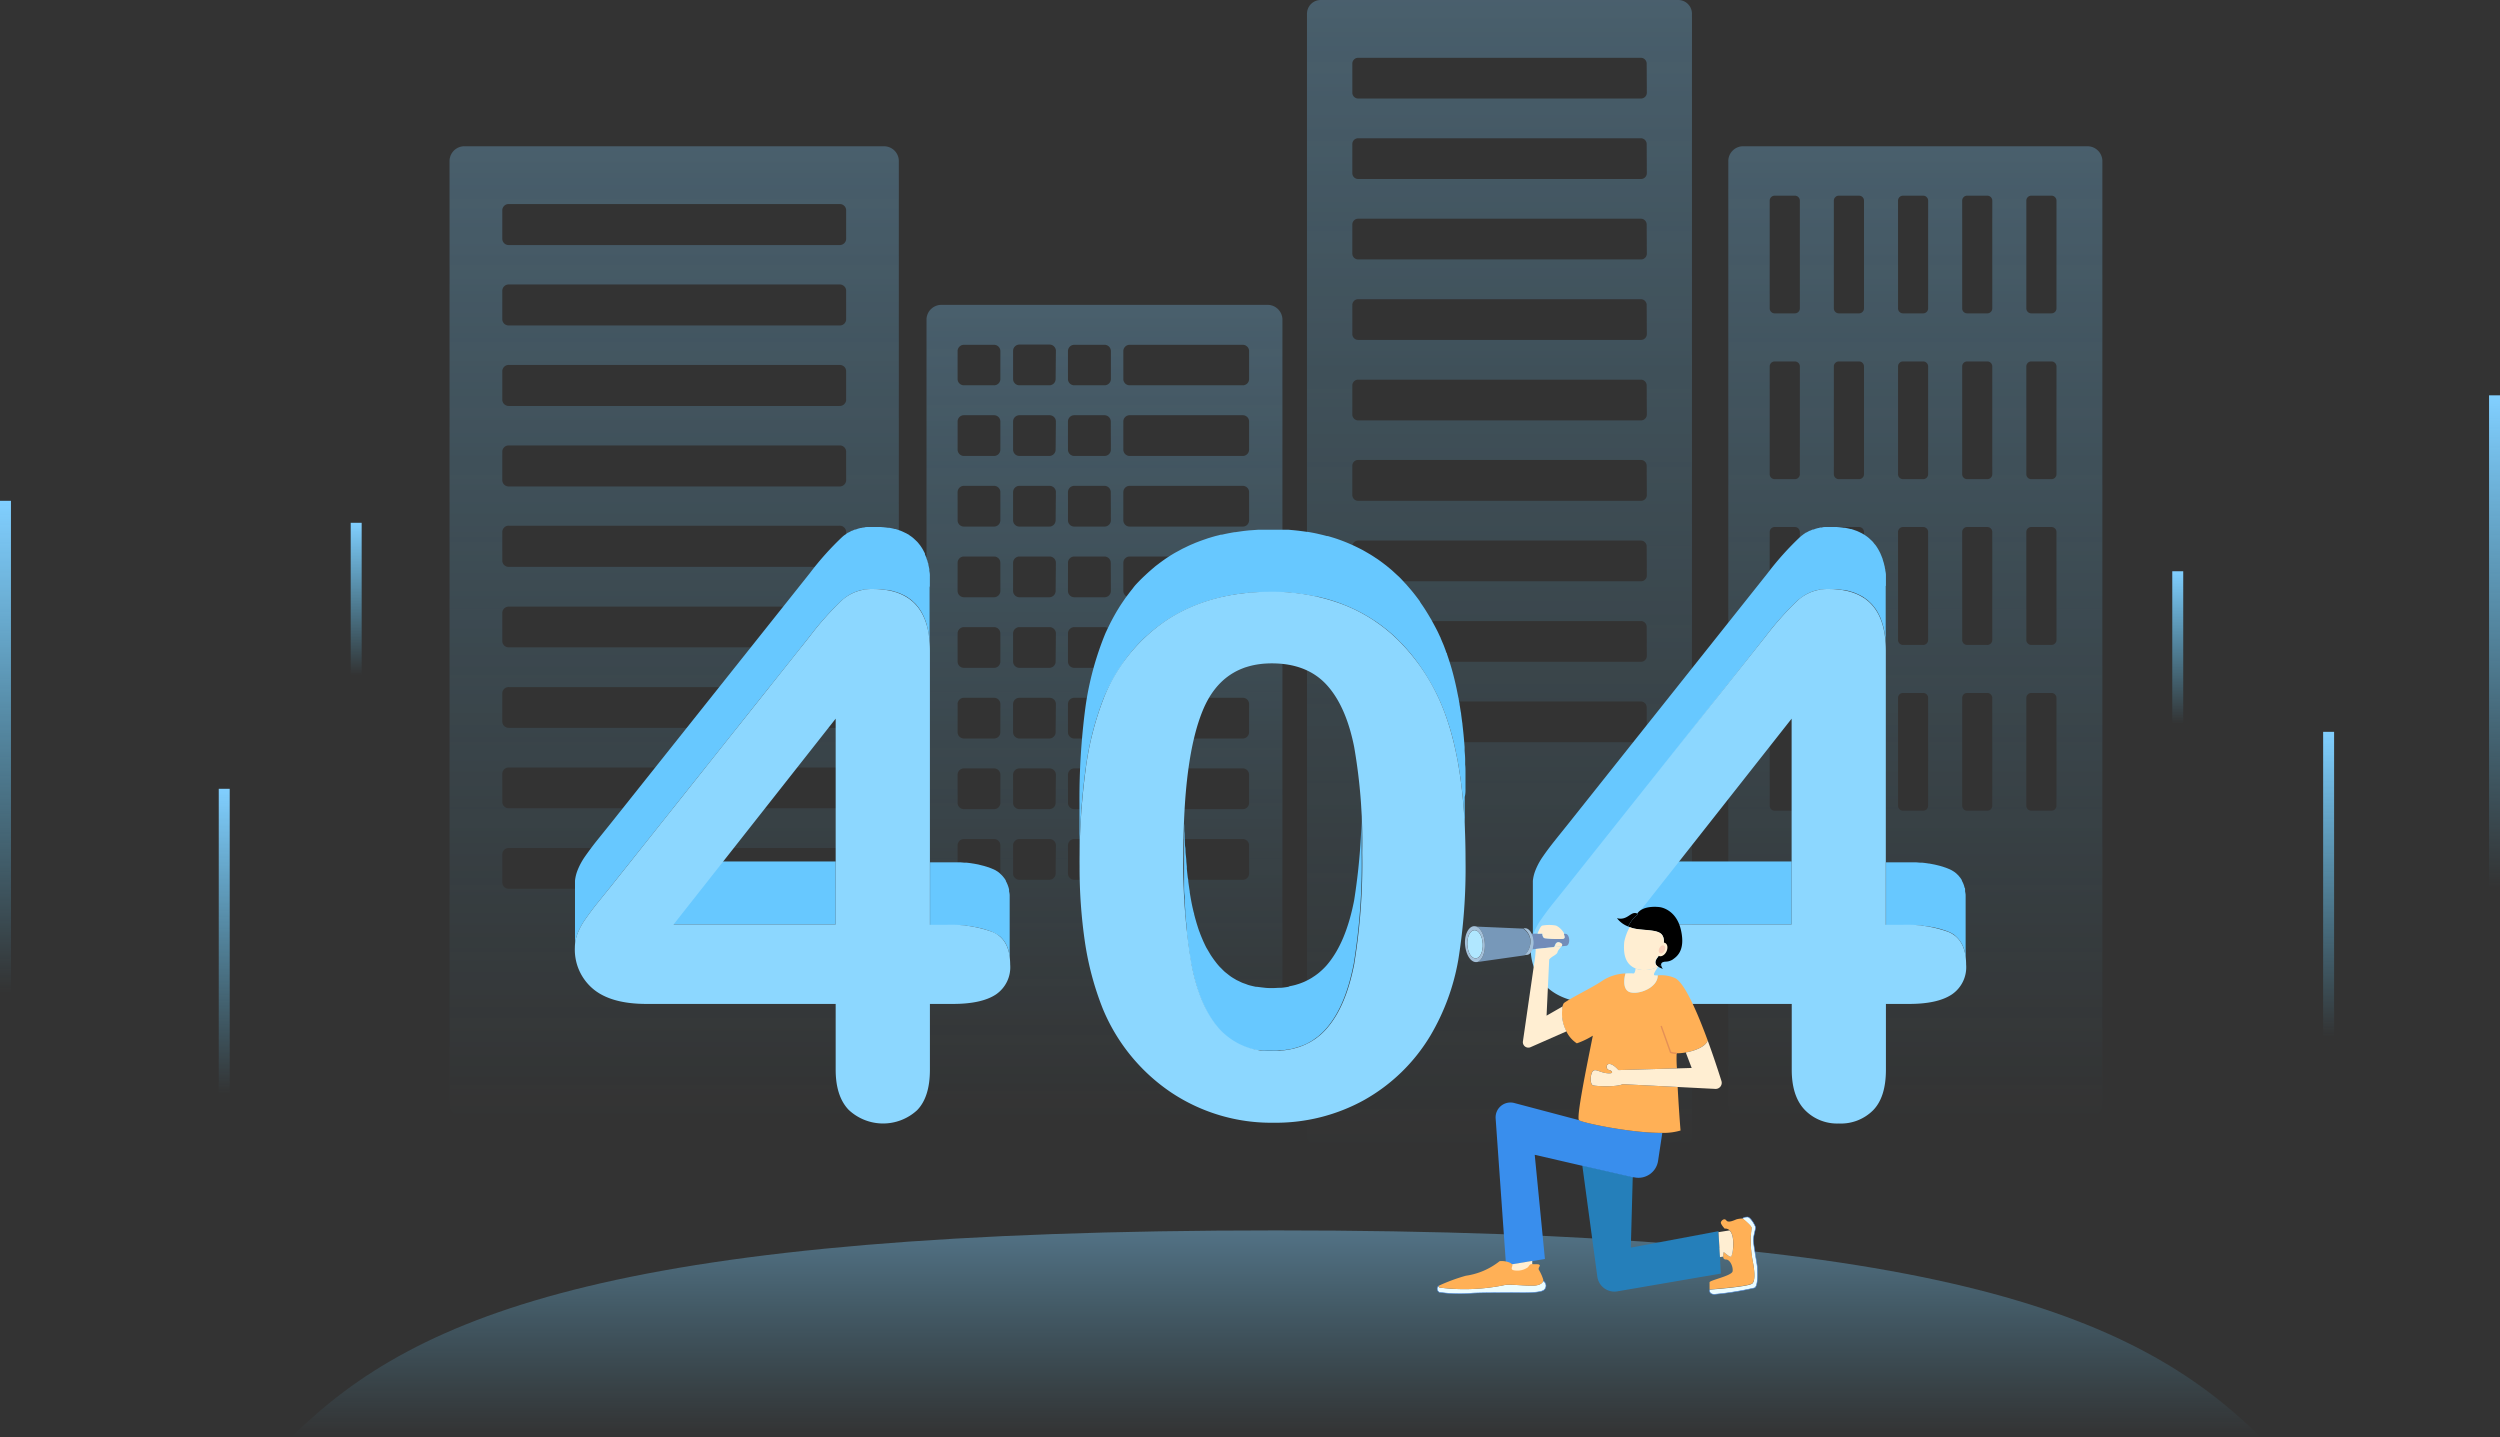 <svg xmlns="http://www.w3.org/2000/svg" xmlns:xlink="http://www.w3.org/1999/xlink" viewBox="0 0 456.01 262.12"><rect x="0" y="0" width="456.01" height="262.12" fill="#333333" stroke="none"/><defs><linearGradient id="未命名的渐变_26" x1="1" y1="91.35" x2="1" y2="181.12" gradientUnits="userSpaceOnUse"><stop offset="0" stop-color="#81cfff"/><stop offset="1" stop-color="#5ecfff" stop-opacity="0"/></linearGradient><linearGradient id="未命名的渐变_26-2" x1="455.01" y1="72.11" x2="455.01" y2="161.88" xlink:href="#未命名的渐变_26"/><linearGradient id="未命名的渐变_26-3" x1="40.9" y1="143.88" x2="40.9" y2="199.51" xlink:href="#未命名的渐变_26"/><linearGradient id="未命名的渐变_26-4" x1="64.97" y1="95.36" x2="64.97" y2="123.17" xlink:href="#未命名的渐变_26"/><linearGradient id="未命名的渐变_26-5" x1="397.23" y1="104.2" x2="397.23" y2="132.02" xlink:href="#未命名的渐变_26"/><linearGradient id="未命名的渐变_26-6" x1="424.75" y1="133.49" x2="424.75" y2="189.13" xlink:href="#未命名的渐变_26"/><linearGradient id="未命名的渐变_26-7" x1="232.75" y1="224.43" x2="232.75" y2="262.12" xlink:href="#未命名的渐变_26"/><linearGradient id="未命名的渐变_26-8" x1="349.36" y1="26.68" x2="349.36" y2="204.03" xlink:href="#未命名的渐变_26"/><linearGradient id="未命名的渐变_26-9" x1="201.45" y1="55.61" x2="201.45" y2="204.03" xlink:href="#未命名的渐变_26"/><linearGradient id="未命名的渐变_26-10" x1="122.98" y1="26.68" x2="122.98" y2="204.03" xlink:href="#未命名的渐变_26"/><linearGradient id="未命名的渐变_26-11" x1="273.51" y1="0" x2="273.51" y2="209.54" xlink:href="#未命名的渐变_26"/><style>.cls-25{fill:none;stroke-miterlimit:10}.cls-13{fill:#67c8ff}.cls-19{fill:#ebfcff}.cls-20{fill:#ffb056}.cls-23{fill:#ffeed2}.cls-25{stroke:#4986d9;stroke-width:.1px}</style></defs><g id="图层_2" data-name="图层 2"><g id="图层_1-2" data-name="图层 1"><path style="stroke:url(#未命名的渐变_26);stroke-width:2px;fill:none;stroke-miterlimit:10" d="M1 91.35v89.77"/><path style="stroke:url(#未命名的渐变_26-2);stroke-width:2px;fill:none;stroke-miterlimit:10" d="M455.01 72.11v89.77"/><path style="stroke:url(#未命名的渐变_26-3);stroke-width:2px;fill:none;stroke-miterlimit:10" d="M40.9 143.88v55.63"/><path style="stroke:url(#未命名的渐变_26-4);stroke-width:2px;fill:none;stroke-miterlimit:10" d="M64.97 95.36v27.81"/><path style="stroke:url(#未命名的渐变_26-5);stroke-width:2px;fill:none;stroke-miterlimit:10" d="M397.23 104.2v27.82"/><path style="stroke:url(#未命名的渐变_26-6);stroke-width:2px;fill:none;stroke-miterlimit:10" d="M424.75 133.49v55.64"/><path d="M412.28 262.12c-23-23-61-37.69-179.53-37.69S76.24 239.1 53.21 262.12z" style="fill:url(#未命名的渐变_26-7);opacity:.4"/><g style="opacity:.7"><path d="M380.66 26.68h-62.59a2.71 2.71 0 0 0-2.82 2.59v172.17a2.71 2.71 0 0 0 2.82 2.59h62.59a2.72 2.72 0 0 0 2.82-2.59V29.27a2.72 2.72 0 0 0-2.82-2.59zM328.3 147a.9.9 0 0 1-.95.87h-3.6a.9.9 0 0 1-.95-.87v-19.73a.91.91 0 0 1 .95-.87h3.6a.91.91 0 0 1 .95.87zm0-30.23a.91.91 0 0 1-.95.87h-3.6a.91.91 0 0 1-.95-.87V97a.91.91 0 0 1 .95-.87h3.6a.91.91 0 0 1 .95.87zm0-30.24a.91.91 0 0 1-.95.87h-3.6a.91.91 0 0 1-.95-.87V66.8a.91.91 0 0 1 .95-.87h3.6a.91.91 0 0 1 .95.87zm0-30.24a.91.91 0 0 1-.95.87h-3.6a.91.91 0 0 1-.95-.87V36.56a.91.91 0 0 1 .95-.87h3.6a.91.91 0 0 1 .95.87zM340 147a.9.9 0 0 1-.94.87h-3.61a.91.91 0 0 1-.95-.87v-19.73a.92.92 0 0 1 .95-.87h3.61a.91.91 0 0 1 .94.87zm0-30.23a.91.91 0 0 1-.94.87h-3.61a.92.92 0 0 1-.95-.87V97a.92.92 0 0 1 .95-.87h3.61a.91.91 0 0 1 .94.87zm0-30.24a.91.91 0 0 1-.94.87h-3.61a.92.92 0 0 1-.95-.87V66.8a.92.92 0 0 1 .95-.87h3.61a.91.91 0 0 1 .94.87zm0-30.24a.91.91 0 0 1-.94.87h-3.61a.92.92 0 0 1-.95-.87V36.56a.92.92 0 0 1 .95-.87h3.61a.91.91 0 0 1 .94.87zM351.7 147a.9.9 0 0 1-.94.87h-3.61a.9.9 0 0 1-.94-.87v-19.73a.91.91 0 0 1 .94-.87h3.61a.91.91 0 0 1 .94.87zm0-30.23a.91.91 0 0 1-.94.87h-3.61a.91.91 0 0 1-.94-.87V97a.91.91 0 0 1 .94-.87h3.61a.91.91 0 0 1 .94.87zm0-30.24a.91.91 0 0 1-.94.87h-3.61a.91.91 0 0 1-.94-.87V66.8a.91.91 0 0 1 .94-.87h3.61a.91.91 0 0 1 .94.87zm0-30.24a.91.91 0 0 1-.94.87h-3.61a.91.91 0 0 1-.94-.87V36.56a.91.91 0 0 1 .94-.87h3.61a.91.91 0 0 1 .94.87zM363.4 147a.9.9 0 0 1-.94.87h-3.61a.9.9 0 0 1-.94-.87v-19.73a.91.91 0 0 1 .94-.87h3.61a.91.91 0 0 1 .94.87zm0-30.23a.91.91 0 0 1-.94.87h-3.61a.91.91 0 0 1-.94-.87V97a.91.91 0 0 1 .94-.87h3.61a.91.91 0 0 1 .94.87zm0-30.24a.91.91 0 0 1-.94.87h-3.61a.91.91 0 0 1-.94-.87V66.8a.91.91 0 0 1 .94-.87h3.61a.91.91 0 0 1 .94.87zm0-30.24a.91.91 0 0 1-.94.87h-3.61a.91.91 0 0 1-.94-.87V36.56a.91.91 0 0 1 .94-.87h3.61a.91.91 0 0 1 .94.87zM375.11 147a.91.91 0 0 1-.95.87h-3.61a.9.9 0 0 1-.94-.87v-19.73a.91.91 0 0 1 .94-.87h3.61a.92.92 0 0 1 .95.87zm0-30.23a.92.92 0 0 1-.95.87h-3.61a.91.91 0 0 1-.94-.87V97a.91.91 0 0 1 .94-.87h3.61a.92.92 0 0 1 .95.87zm0-30.24a.92.92 0 0 1-.95.87h-3.61a.91.91 0 0 1-.94-.87V66.8a.91.91 0 0 1 .94-.87h3.61a.92.92 0 0 1 .95.87zm0-30.24a.92.92 0 0 1-.95.87h-3.61a.91.91 0 0 1-.94-.87V36.56a.91.91 0 0 1 .94-.87h3.61a.92.92 0 0 1 .95.87z" style="fill:url(#未命名的渐变_26-8);opacity:.4"/><path d="M231.1 55.61h-59.3a2.71 2.71 0 0 0-2.8 2.59v143.24a2.71 2.71 0 0 0 2.8 2.56h59.3a2.71 2.71 0 0 0 2.82-2.59V58.2a2.71 2.71 0 0 0-2.82-2.59zm-48.63 103.76a1.16 1.16 0 0 1-1.2 1.11h-5.4a1.16 1.16 0 0 1-1.2-1.11v-5.22a1.15 1.15 0 0 1 1.2-1.1h5.4a1.15 1.15 0 0 1 1.2 1.1zm0-12.88a1.15 1.15 0 0 1-1.2 1.1h-5.4a1.15 1.15 0 0 1-1.2-1.1v-5.22a1.16 1.16 0 0 1 1.2-1.11h5.4a1.16 1.16 0 0 1 1.2 1.11zm0-12.89a1.16 1.16 0 0 1-1.2 1.11h-5.4a1.16 1.16 0 0 1-1.2-1.11v-5.22a1.15 1.15 0 0 1 1.2-1.1h5.4a1.15 1.15 0 0 1 1.2 1.1zm0-12.88a1.15 1.15 0 0 1-1.2 1.1h-5.4a1.15 1.15 0 0 1-1.2-1.1v-5.22a1.16 1.16 0 0 1 1.2-1.11h5.4a1.16 1.16 0 0 1 1.2 1.11zm0-12.89a1.16 1.16 0 0 1-1.2 1.11h-5.4a1.16 1.16 0 0 1-1.2-1.11v-5.21a1.15 1.15 0 0 1 1.2-1.11h5.4a1.15 1.15 0 0 1 1.2 1.11zm0-12.88a1.15 1.15 0 0 1-1.2 1.1h-5.4a1.15 1.15 0 0 1-1.2-1.1v-5.22a1.16 1.16 0 0 1 1.2-1.11h5.4a1.16 1.16 0 0 1 1.2 1.11zm0-12.89a1.16 1.16 0 0 1-1.2 1.11h-5.4a1.16 1.16 0 0 1-1.2-1.11v-5.21a1.15 1.15 0 0 1 1.2-1.11h5.4a1.15 1.15 0 0 1 1.2 1.11zm0-12.88a1.15 1.15 0 0 1-1.2 1.1h-5.4a1.15 1.15 0 0 1-1.2-1.1V64a1.16 1.16 0 0 1 1.2-1.11h5.4a1.16 1.16 0 0 1 1.2 1.11zm10.08 90.19a1.16 1.16 0 0 1-1.2 1.11H186a1.16 1.16 0 0 1-1.21-1.11v-5.22a1.16 1.16 0 0 1 1.21-1.1h5.4a1.15 1.15 0 0 1 1.2 1.1zm0-12.88a1.15 1.15 0 0 1-1.2 1.1H186a1.16 1.16 0 0 1-1.21-1.1v-5.22a1.16 1.16 0 0 1 1.21-1.11h5.4a1.16 1.16 0 0 1 1.2 1.11zm0-12.89a1.16 1.16 0 0 1-1.2 1.11H186a1.16 1.16 0 0 1-1.21-1.11v-5.22a1.16 1.16 0 0 1 1.21-1.1h5.4a1.15 1.15 0 0 1 1.2 1.1zm0-12.88a1.15 1.15 0 0 1-1.2 1.1H186a1.16 1.16 0 0 1-1.21-1.1v-5.22a1.16 1.16 0 0 1 1.21-1.11h5.4a1.16 1.16 0 0 1 1.2 1.11zm0-12.89a1.16 1.16 0 0 1-1.2 1.11H186a1.16 1.16 0 0 1-1.21-1.11v-5.21a1.16 1.16 0 0 1 1.21-1.11h5.4a1.15 1.15 0 0 1 1.2 1.11zm0-12.88a1.15 1.15 0 0 1-1.2 1.1H186a1.16 1.16 0 0 1-1.21-1.1v-5.22a1.16 1.16 0 0 1 1.21-1.11h5.4a1.16 1.16 0 0 1 1.2 1.11zm0-12.89a1.16 1.16 0 0 1-1.2 1.11H186a1.16 1.16 0 0 1-1.21-1.11v-5.21a1.16 1.16 0 0 1 1.21-1.11h5.4a1.15 1.15 0 0 1 1.2 1.11zm0-12.88a1.15 1.15 0 0 1-1.2 1.1H186a1.16 1.16 0 0 1-1.21-1.1V64a1.16 1.16 0 0 1 1.21-1.15h5.4a1.16 1.16 0 0 1 1.2 1.11zm10.08 90.19a1.16 1.16 0 0 1-1.21 1.11H196a1.16 1.16 0 0 1-1.2-1.11v-5.22a1.15 1.15 0 0 1 1.2-1.1h5.4a1.16 1.16 0 0 1 1.21 1.1zm0-12.88a1.16 1.16 0 0 1-1.21 1.1H196a1.15 1.15 0 0 1-1.2-1.1v-5.22a1.16 1.16 0 0 1 1.2-1.11h5.4a1.16 1.16 0 0 1 1.21 1.11zm0-12.89a1.16 1.16 0 0 1-1.21 1.11H196a1.16 1.16 0 0 1-1.2-1.11v-5.22a1.15 1.15 0 0 1 1.2-1.1h5.4a1.16 1.16 0 0 1 1.21 1.1zm0-12.88a1.16 1.16 0 0 1-1.21 1.1H196a1.15 1.15 0 0 1-1.2-1.1v-5.22a1.16 1.16 0 0 1 1.2-1.11h5.4a1.16 1.16 0 0 1 1.21 1.11zm0-12.89a1.16 1.16 0 0 1-1.21 1.11H196a1.16 1.16 0 0 1-1.2-1.11v-5.21a1.15 1.15 0 0 1 1.2-1.11h5.4a1.16 1.16 0 0 1 1.21 1.11zm0-12.88a1.16 1.16 0 0 1-1.21 1.1H196a1.15 1.15 0 0 1-1.2-1.1v-5.22a1.16 1.16 0 0 1 1.2-1.11h5.4a1.16 1.16 0 0 1 1.21 1.11zm0-12.89a1.16 1.16 0 0 1-1.21 1.11H196a1.16 1.16 0 0 1-1.2-1.11v-5.21a1.15 1.15 0 0 1 1.2-1.11h5.4a1.16 1.16 0 0 1 1.21 1.11zm0-12.88a1.16 1.16 0 0 1-1.21 1.1H196a1.15 1.15 0 0 1-1.2-1.1V64a1.16 1.16 0 0 1 1.2-1.11h5.4a1.16 1.16 0 0 1 1.23 1.11zm25.21 90.19a1.16 1.16 0 0 1-1.2 1.11H206.1a1.16 1.16 0 0 1-1.2-1.11v-5.22a1.15 1.15 0 0 1 1.2-1.1h20.54a1.15 1.15 0 0 1 1.2 1.1zm0-12.88a1.15 1.15 0 0 1-1.2 1.1H206.1a1.15 1.15 0 0 1-1.2-1.1v-5.22a1.16 1.16 0 0 1 1.2-1.11h20.54a1.16 1.16 0 0 1 1.2 1.11zm0-12.89a1.16 1.16 0 0 1-1.2 1.11H206.1a1.16 1.16 0 0 1-1.2-1.11v-5.22a1.15 1.15 0 0 1 1.2-1.1h20.54a1.15 1.15 0 0 1 1.2 1.1zm0-12.88a1.15 1.15 0 0 1-1.2 1.1H206.1a1.15 1.15 0 0 1-1.2-1.1v-5.22a1.16 1.16 0 0 1 1.2-1.11h20.54a1.16 1.16 0 0 1 1.2 1.11zm0-12.89a1.16 1.16 0 0 1-1.2 1.11H206.1a1.16 1.16 0 0 1-1.2-1.11v-5.21a1.15 1.15 0 0 1 1.2-1.11h20.54a1.15 1.15 0 0 1 1.2 1.11zm0-12.88a1.15 1.15 0 0 1-1.2 1.1H206.1a1.15 1.15 0 0 1-1.2-1.1v-5.22a1.16 1.16 0 0 1 1.2-1.11h20.54a1.16 1.16 0 0 1 1.2 1.11zm0-12.89a1.16 1.16 0 0 1-1.2 1.11H206.1a1.16 1.16 0 0 1-1.2-1.11v-5.21a1.15 1.15 0 0 1 1.2-1.11h20.54a1.15 1.15 0 0 1 1.2 1.11zm0-12.88a1.15 1.15 0 0 1-1.2 1.1H206.1a1.15 1.15 0 0 1-1.2-1.1V64a1.16 1.16 0 0 1 1.2-1.11h20.54a1.16 1.16 0 0 1 1.2 1.11z" style="fill:url(#未命名的渐变_26-9);opacity:.4"/><path d="M161.13 26.68h-76.3A2.71 2.71 0 0 0 82 29.27v172.17a2.71 2.71 0 0 0 2.83 2.56h76.3a2.71 2.71 0 0 0 2.82-2.59V29.27a2.71 2.71 0 0 0-2.82-2.59zM154.34 161a1.16 1.16 0 0 1-1.2 1.11H92.83a1.16 1.16 0 0 1-1.21-1.11v-5.21a1.16 1.16 0 0 1 1.21-1.11h60.31a1.15 1.15 0 0 1 1.2 1.11zm0-14.67a1.15 1.15 0 0 1-1.2 1.1H92.83a1.16 1.16 0 0 1-1.21-1.1v-5.22a1.16 1.16 0 0 1 1.21-1.11h60.31a1.16 1.16 0 0 1 1.2 1.11zm0-14.68a1.16 1.16 0 0 1-1.2 1.11H92.83a1.16 1.16 0 0 1-1.21-1.11v-5.22a1.16 1.16 0 0 1 1.21-1.1h60.31a1.15 1.15 0 0 1 1.2 1.1zm0-14.68a1.16 1.16 0 0 1-1.2 1.11H92.83a1.16 1.16 0 0 1-1.21-1.11v-5.21a1.16 1.16 0 0 1 1.21-1.11h60.31a1.15 1.15 0 0 1 1.2 1.11zm0-14.67a1.15 1.15 0 0 1-1.2 1.1H92.83a1.16 1.16 0 0 1-1.21-1.1V97a1.16 1.16 0 0 1 1.21-1.11h60.31a1.16 1.16 0 0 1 1.2 1.11zm0-14.68a1.16 1.16 0 0 1-1.2 1.11H92.83a1.16 1.16 0 0 1-1.21-1.11v-5.27a1.16 1.16 0 0 1 1.21-1.1h60.31a1.15 1.15 0 0 1 1.2 1.1zm0-14.68a1.16 1.16 0 0 1-1.2 1.11H92.83a1.16 1.16 0 0 1-1.21-1.11v-5.26a1.16 1.16 0 0 1 1.21-1.11h60.31a1.15 1.15 0 0 1 1.2 1.11zm0-14.67a1.15 1.15 0 0 1-1.2 1.1H92.83a1.16 1.16 0 0 1-1.21-1.1V53a1.16 1.16 0 0 1 1.21-1.11h60.31a1.16 1.16 0 0 1 1.2 1.11zm0-14.68a1.16 1.16 0 0 1-1.2 1.11H92.83a1.16 1.16 0 0 1-1.21-1.11v-5.27a1.16 1.16 0 0 1 1.21-1.1h60.31a1.15 1.15 0 0 1 1.2 1.1z" style="fill:url(#未命名的渐变_26-10);opacity:.4"/><path d="M306.21 0h-65.39a2.51 2.51 0 0 0-2.42 2.59v204.35a2.51 2.51 0 0 0 2.42 2.6h65.39a2.51 2.51 0 0 0 2.41-2.6V2.59A2.51 2.51 0 0 0 306.21 0zm-5.82 134.28a1.06 1.06 0 0 1-1 1.1h-51.72a1.06 1.06 0 0 1-1-1.1v-5.22a1.07 1.07 0 0 1 1-1.11h51.69a1.07 1.07 0 0 1 1 1.11zm0-14.68a1.07 1.07 0 0 1-1 1.11h-51.72a1.07 1.07 0 0 1-1-1.11v-5.22a1.06 1.06 0 0 1 1-1.1h51.69a1.06 1.06 0 0 1 1 1.1zm0-14.68a1.07 1.07 0 0 1-1 1.11h-51.72a1.07 1.07 0 0 1-1-1.11v-5.21a1.07 1.07 0 0 1 1-1.11h51.69a1.07 1.07 0 0 1 1 1.11zm0-14.67a1.06 1.06 0 0 1-1 1.1h-51.72a1.06 1.06 0 0 1-1-1.1V85a1.07 1.07 0 0 1 1-1.11h51.69a1.07 1.07 0 0 1 1 1.11zm0-14.68a1.07 1.07 0 0 1-1 1.11h-51.72a1.07 1.07 0 0 1-1-1.11v-5.22a1.06 1.06 0 0 1 1-1.1h51.69a1.06 1.06 0 0 1 1 1.1zm0-14.68a1.07 1.07 0 0 1-1 1.11h-51.72a1.07 1.07 0 0 1-1-1.11v-5.21a1.07 1.07 0 0 1 1-1.11h51.69a1.07 1.07 0 0 1 1 1.11zm0-14.67a1.06 1.06 0 0 1-1 1.1h-51.72a1.06 1.06 0 0 1-1-1.1V41a1.07 1.07 0 0 1 1-1.11h51.69a1.07 1.07 0 0 1 1 1.11zm0-14.68a1.07 1.07 0 0 1-1 1.11h-51.72a1.07 1.07 0 0 1-1-1.11v-5.22a1.06 1.06 0 0 1 1-1.1h51.69a1.06 1.06 0 0 1 1 1.1zm0-14.68a1.07 1.07 0 0 1-1 1.11h-51.72a1.07 1.07 0 0 1-1-1.11v-5.21a1.07 1.07 0 0 1 1-1.11h51.69a1.07 1.07 0 0 1 1 1.11z" style="fill:url(#未命名的渐变_26-11);opacity:.4"/></g><path class="cls-13" d="m182.43 170.83.09.09a3.44 3.44 0 0 1 .41.44l.12.15a6 6 0 0 1 .39.59.93.93 0 0 0 .05.1 5.36 5.36 0 0 1 .32.73 6.39 6.39 0 0 1 .22.78v.19a8.08 8.08 0 0 1 .14.9v1.2-12.68c0-.26-.06-.51-.11-.75v-.33L184 162a6.324 6.324 0 0 0-.35-.95c-.07-.15-.09-.17-.13-.25a.93.93 0 0 0-.05-.1.59.59 0 0 1 0-.08 3.74 3.74 0 0 0-.27-.42l-.08-.1-.12-.15c-.05-.06-.1-.13-.16-.19a3 3 0 0 0-.25-.25l-.09-.09a4.06 4.06 0 0 0-.5-.42l-.11-.07-.12-.07-.18-.12-.5-.23c-.26-.11-.53-.22-.81-.32a2.46 2.46 0 0 1-.29-.09l-.54-.16-.65-.16-.34-.09c-.32-.06-.65-.13-1-.18-.36-.06-.73-.11-1.12-.15h-.39l-.8-.07h-5.5v11.49h5.41l.79.07h.4l1.12.16 1 .19.34.08.65.16.58.18.29.09c.28.1.55.2.81.31a6.23 6.23 0 0 1 .68.36l.12.07a4.73 4.73 0 0 1 .59.38zm-59.56-13.7h29.56v11.49h-29.56z"/><path class="cls-13" d="M169.61 106.86v-1.75a2.51 2.51 0 0 0 0-.27c0-.25-.06-.49-.1-.73a3.31 3.31 0 0 0 0-.33 1.89 1.89 0 0 1-.05-.23l-.12-.52c0-.11 0-.23-.07-.34a2.41 2.41 0 0 1-.08-.25c0-.14-.08-.27-.13-.4a2 2 0 0 0-.08-.26c0-.12-.09-.23-.14-.35s-.08-.21-.13-.31v-.15c-.08-.18-.18-.34-.26-.51a1.74 1.74 0 0 1-.1-.19c-.14-.25-.3-.49-.46-.72-.09-.13-.19-.24-.28-.36s-.2-.25-.3-.36l-.45-.43-.26-.24a6.42 6.42 0 0 0-.65-.48l-.13-.1-.46-.27a1.63 1.63 0 0 0-.19-.09l-.52-.25c-.14-.06-.29-.13-.44-.18s-.37-.14-.57-.2l-.31-.1a.58.58 0 0 0-.14 0 9.78 9.78 0 0 0-1-.22h-.25c-.4-.06-.83-.11-1.26-.14h-2.41c-.21 0-.43 0-.64.09h-.13a3 3 0 0 0-.43.09.35.35 0 0 0-.11 0 1.41 1.41 0 0 0-.22.06l-.24.06-.2.08-.23.08h-.14l-.27.12-.24.11h-.08l-.24.14-.33.18h-.08l-.14.1-.53.38-.12.09-.27.23a53.11 53.11 0 0 0-5.87 6.55l-36.44 45.8-2.55 3.17c-.68.86-1.34 1.75-2 2.68a12.25 12.25 0 0 0-1.44 2.65 7.17 7.17 0 0 0-.45 1.87v12.1a7 7 0 0 1 .48-2.49 12.43 12.43 0 0 1 1.44-2.64c.65-.93 1.31-1.82 2-2.69l2.55-3.16L147.76 116a53.36 53.36 0 0 1 5.87-6.56l.39-.31c.17-.14.35-.26.53-.39a1.64 1.64 0 0 0 .22-.14l.33-.19.32-.17.24-.11.41-.17.23-.09.44-.14.22-.06.54-.11h.13c.23 0 .47-.07.71-.09h2.06a12.44 12.44 0 0 1 1.26.14h.25q.51.09 1 .21l.45.14c.2.06.39.12.57.19l.44.19.52.24c.22.12.44.24.65.37l.13.1a6.42 6.42 0 0 1 .65.48c.09.07.17.16.26.24s.31.28.45.43.21.26.32.39.19.23.28.36a7.45 7.45 0 0 1 .5.78l.1.19c.11.21.22.43.31.65l.13.32a6.32 6.32 0 0 1 .22.61c.05.13.09.26.13.4l.15.59.12.52.09.56c0 .24.08.48.1.73s.06.52.08.79v1.52-11.48a2.44 2.44 0 0 0 .05-.27zM247 164.23c-1 5.13-2.63 9.07-5 11.83a11.68 11.68 0 0 1-.85.87c-.09.09-.18.16-.27.24a6.66 6.66 0 0 1-.59.49c-.19.14-.37.28-.56.4s-.39.27-.6.39l-.38.21c-.28.15-.57.3-.86.43l-.2.08a10 10 0 0 1-1.13.4l-.29.09c-.32.08-.64.16-1 .22l-.27.12c-.43.07-.87.14-1.32.18h-.23c-.43 0-.87.05-1.33.05s-.9 0-1.34-.05l-.7-.08-.77-.1h-.21c-.39-.08-.78-.17-1.16-.27s-.48-.16-.72-.25l-.55-.19c-.24-.1-.46-.21-.7-.33s-.33-.14-.48-.23l-.21-.13a8.63 8.63 0 0 1-.82-.51c-.21-.15-.41-.31-.61-.47l-.43-.34c-.21-.19-.41-.39-.6-.59s-.27-.25-.39-.39a12.06 12.06 0 0 1-.77-.94l-.17-.22c-.23-.32-.47-.66-.69-1a1 1 0 0 0-.1-.17c-.2-.34-.4-.69-.59-1a1.62 1.62 0 0 1-.1-.18c-.2-.39-.39-.8-.58-1.22l-.13-.31c-.17-.4-.34-.81-.49-1.24l-.06-.14c-.17-.47-.33-1-.48-1.47l-.12-.43c-.12-.39-.22-.79-.33-1.2 0-.15-.07-.31-.11-.46-.13-.55-.26-1.11-.37-1.68s-.23-1.25-.33-1.9v-.14c-.1-.61-.19-1.25-.27-1.9 0-.17 0-.34-.07-.51-.07-.57-.13-1.14-.19-1.73v-.35l-.09-1c0-.49-.09-1-.13-1.48s0-.75-.07-1.12-.06-1-.09-1.51 0-.81-.05-1.21 0-1-.07-1.55v-5.48 16.96c0 .42 0 1 .07 1.56s0 .82.05 1.21l.09 1.5c0 .38 0 .76.07 1.12 0 .51.09 1 .13 1.49 0 .29.05.6.08.89v.48c.06.59.12 1.16.19 1.72 0 .18.05.35.07.52.08.65.17 1.28.27 1.9v.14c.06.41.13.82.2 1.21 0 .23.09.46.13.68.11.58.24 1.14.37 1.69 0 .15.07.3.11.46s.09.37.14.55.12.43.19.65l.12.43c.15.48.3 1 .46 1.42l.06.14c.15.43.32.84.49 1.24l.13.31.11.26c.15.33.31.65.47 1a1.62 1.62 0 0 0 .1.18c.09.18.19.36.29.54l.3.5.1.17c.18.28.36.56.54.82l.16.2.16.22c.25.33.5.64.77.94l.06.06c.1.12.22.22.33.33s.39.4.6.58.29.23.43.35.4.32.61.47l.07.06q.38.24.75.45l.21.13.46.22c.23.11.46.23.7.33l.55.19c.24.08.47.17.72.24.37.1.74.18 1.12.25h.41c.18 0 .38 0 .57.06s.46.07.7.08h1.6c.36 0 .72 0 1.07-.06h.26c.38 0 .76-.08 1.13-.14h.16l.32-.07.52-.1.45-.13.29-.08.18-.05c.31-.1.6-.2.89-.32h.06l.2-.09.62-.28c.09 0 .16-.1.24-.14l.38-.21c.1-.07.21-.12.31-.18l.29-.21.56-.4.24-.18.35-.31.27-.24a11.84 11.84 0 0 0 .85-.88c2.39-2.75 4-6.69 5-11.82a113.49 113.49 0 0 0 1.44-20.15v-11.54a113.42 113.42 0 0 1-1.37 20.15z"/><path class="cls-13" d="M267.31 143.7v-2.77c0-.5 0-1-.06-1.46v-.92c0-.54-.06-1.08-.1-1.61v-.68c-.06-.75-.12-1.49-.19-2.22-.06-.63-.13-1.25-.2-1.87 0-.19-.05-.37-.07-.56-.06-.43-.11-.86-.17-1.29 0-.22-.07-.43-.1-.65-.06-.39-.12-.78-.19-1.17 0-.21-.07-.42-.1-.62l-.06-.35c0-.14-.06-.27-.08-.41l-.33-1.63c-.05-.21-.09-.42-.14-.63-.16-.71-.33-1.41-.51-2.08-.16-.6-.33-1.19-.51-1.76l-.18-.56c-.12-.38-.25-.77-.38-1.14 0-.07 0-.14-.07-.21s-.13-.32-.19-.49l-.3-.8c-.09-.23-.19-.46-.29-.69s-.21-.51-.32-.76c0-.08-.07-.17-.11-.25-.13-.29-.27-.58-.4-.86-.34-.68-.7-1.34-1.06-2-.05-.08-.09-.17-.13-.25l-.18-.29c-.2-.34-.4-.68-.6-1s-.23-.38-.35-.56c-.23-.36-.47-.72-.72-1.07-.07-.11-.14-.22-.22-.33v-.06q-.56-.77-1.14-1.5l-.3-.37c-.3-.36-.61-.72-.92-1.07-.06-.07-.13-.16-.2-.23l-.17-.17c-.44-.49-.9-1-1.37-1.41l-1-.92-.32-.27-.74-.61-.37-.28q-.4-.31-.81-.6l-.29-.21-.1-.07-.42-.27c-.26-.18-.53-.35-.8-.52l-.56-.33-.78-.45-.18-.1-.29-.15c-.42-.21-.83-.42-1.26-.62l-.48-.22c-.57-.25-1.14-.49-1.73-.71s-.91-.33-1.37-.48l-.46-.14-.74-.22h-.17c-.49-.14-1-.26-1.49-.37l-.24-.06c-.59-.13-1.18-.24-1.79-.34h-.12l-.57-.08-1-.13-.75-.08-1-.09h-5.62l-1.41.1h-.07c-.45.05-.9.09-1.34.15l-.41.06-.91.13h-.13l-.41.07-.69.13-.55.11-.67.15h-.19l-.37.1-.61.15-.56.16-.59.18-.21.06-.33.12-.59.2-.53.19-.57.22-.24.09-.27.12-.62.26-.48.22-.61.3-.28.13a1.51 1.51 0 0 1-.18.09l-.76.42-.36.19a24.645 24.645 0 0 0-2.76 1.8c-.17.11-.32.24-.48.36s-.45.33-.66.51-.32.28-.48.41l-.55.48c-.37.33-.73.68-1.08 1l-.44.43c-.48.5-1 1-1.4 1.56l-.17.22c-.39.47-.77 1-1.13 1.47-.14.19-.27.39-.4.58-.28.41-.56.82-.82 1.24l-.41.67c-.26.44-.51.89-.76 1.35l-.33.62c-.34.68-.67 1.36-1 2.07a55.46 55.46 0 0 0-3.64 13.4 127.46 127.46 0 0 0-1.1 17.57V158a127.36 127.36 0 0 1 1.1-17.57 55.34 55.34 0 0 1 3.46-13.43c.31-.71.64-1.4 1-2.07l.33-.62c.25-.46.5-.91.76-1.35l.41-.67c.26-.42.54-.84.82-1.24.13-.2.26-.4.4-.59.36-.5.74-1 1.13-1.46l.17-.22c.45-.54.92-1.06 1.4-1.56l.44-.44q.52-.53 1.08-1l.55-.48c.37-.32.75-.62 1.14-.92.16-.12.31-.25.48-.37.55-.4 1.12-.8 1.7-1.17.36-.22.72-.44 1.09-.65l.36-.2.76-.41.46-.23.61-.29.48-.22.62-.27.51-.2.57-.22.53-.2.59-.2.54-.17.59-.18.56-.16.61-.15.56-.14.66-.15.56-.11.68-.13.55-.1.91-.13.41-.05c.44-.06.89-.11 1.34-.15h.07c.46 0 .93-.08 1.41-.1h4.58l1 .06c.33 0 .65.06 1 .09l.75.07 1 .14.69.1c.61.1 1.2.21 1.79.34h.24l1.49.37.91.27.46.14c.46.15.92.31 1.37.48s1.16.46 1.73.71l.48.22c.43.2.84.4 1.26.62l.47.25q.39.21.78.45c.19.11.38.21.56.33s.54.34.8.51l.52.35.29.21c.27.19.55.39.81.6l.36.28c.26.2.5.4.75.61l.32.27c.34.3.68.6 1 .92s.93.92 1.37 1.4l.37.41c.31.35.62.71.92 1.07l.3.37c.39.49.77 1 1.14 1.5l.26.39c.25.35.49.71.72 1.07l.35.55.6 1 .31.54c.36.65.72 1.31 1.06 2l.51 1.11c.11.25.22.5.32.76s.2.45.29.69l.3.8c.09.23.18.46.26.7s.26.75.38 1.14l.18.56c.18.57.35 1.16.51 1.76.18.67.35 1.37.51 2.07.05.21.09.43.14.64.11.53.22 1.08.33 1.63 0 .25.09.5.14.75s.07.42.1.63c.07.39.13.77.19 1.17 0 .21.07.43.1.65.06.42.11.85.17 1.29 0 .19.05.37.07.56.07.62.14 1.25.21 1.9s.13 1.46.19 2.21v.69c0 .53.07 1.07.1 1.61v.91c0 .49.05 1 .06 1.46s0 .68 0 1v3.43-11.47c.15-.56.15-1.12.14-1.67zm89.49 27.13.09.09a3.44 3.44 0 0 1 .41.44l.12.15a6 6 0 0 1 .39.59.93.93 0 0 0 .05.1 5.36 5.36 0 0 1 .32.73 5.92 5.92 0 0 1 .22.78 1.06 1.06 0 0 1 0 .19 8.46 8.46 0 0 1 .14.9.49.49 0 0 0 0 .12v1-12.48a.49.49 0 0 1 0-.12c0-.25-.06-.5-.1-.74v-.15a1.29 1.29 0 0 0 0-.19c0-.09 0-.19-.06-.27s-.1-.35-.16-.51c-.06-.16-.12-.32-.19-.47s-.09-.17-.13-.25l-.05-.1v-.08c0-.03-.17-.28-.26-.42l-.09-.1-.12-.15-.16-.2-.25-.24-.09-.09a4.06 4.06 0 0 0-.46-.36l-.11-.07-.12-.07-.19-.12-.49-.23c-.26-.11-.53-.22-.81-.31l-.29-.1-.54-.16-.65-.16-.34-.08-1-.19h-.09c-.36-.06-.74-.11-1.12-.15h-.38l-.82-.07h-5.45v11.49h5.45l.82.07h.38l1.12.16h.09l1 .18.34.08.65.16.58.18.29.09c.28.1.55.2.81.31a6.23 6.23 0 0 1 .68.36l.12.07a4.73 4.73 0 0 1 .45.39zm-59.56-13.7h29.56v11.49h-29.56z"/><path class="cls-13" d="M344 106.86v-2.02c0-.25-.06-.49-.1-.73s0-.23-.05-.33a1.89 1.89 0 0 0-.05-.23c0-.18-.07-.35-.11-.52s-.05-.23-.08-.34a1.83 1.83 0 0 0-.08-.25l-.12-.4c0-.09-.05-.18-.08-.26s-.09-.23-.14-.35-.08-.21-.13-.31l-.06-.15c-.08-.18-.17-.34-.26-.51a1.74 1.74 0 0 0-.1-.19q-.21-.37-.45-.72c-.09-.12-.19-.24-.29-.35s-.19-.26-.29-.37a6.14 6.14 0 0 0-.45-.43l-.25-.24a7.62 7.62 0 0 0-.64-.48l-.14-.1-.46-.27a1.11 1.11 0 0 0-.19-.09c-.16-.09-.34-.17-.51-.25s-.29-.13-.44-.18l-.57-.2-.31-.1h-.14a9.78 9.78 0 0 0-1-.22h-.2c-.41-.06-.83-.11-1.27-.14h-2.06c-.21 0-.43 0-.64.09h-.13c-.15 0-.29 0-.43.09a.35.35 0 0 0-.11 0 1.41 1.41 0 0 0-.22.06l-.24.06-.2.08-.23.08h-.14l-.27.12-.24.11h-.08l-.24.14-.33.18h-.07l-.14.11a4.7 4.7 0 0 0-.53.38l-.12.08-.28.24a53 53 0 0 0-5.88 6.55l-36.43 45.8c-1 1.25-1.86 2.31-2.54 3.17s-1.36 1.75-2 2.68a12.25 12.25 0 0 0-1.44 2.65 7.17 7.17 0 0 0-.45 1.87v12.1a7 7 0 0 1 .48-2.49 12.43 12.43 0 0 1 1.44-2.64c.64-.93 1.31-1.82 2-2.69l2.54-3.16L322.12 116a53.27 53.27 0 0 1 5.88-6.56l.4-.32.53-.38.21-.14.33-.19.32-.17.24-.11.41-.17.23-.09.44-.14.22-.06.54-.11h.13c.23 0 .47-.07.71-.09h2.08a12.65 12.65 0 0 1 1.27.14h.25q.51.09 1 .21l.45.14c.19.06.39.12.57.19l.44.19.51.24c.23.12.45.24.65.37l.15.1a7.62 7.62 0 0 1 .64.48c.09.07.17.16.26.24s.3.28.44.43a3.89 3.89 0 0 1 .32.39c.1.12.2.23.29.36a6.07 6.07 0 0 1 .49.78 1.14 1.14 0 0 1 .1.19c.11.21.22.43.32.65s.09.21.13.32.15.4.22.61l.12.39c.06.2.11.4.16.6s.08.34.11.52.07.37.1.56.07.48.1.73.06.52.08.79v1.52-11.75z"/><path d="M181.06 170q3.19 1.36 3.2 5.95a6 6 0 0 1-2.61 5.45c-1.74 1.15-4.36 1.72-7.84 1.72h-4.19v12q0 5-2.34 7.39a9.16 9.16 0 0 1-12.48-.07c-1.58-1.65-2.37-4.1-2.37-7.32v-12h-34.51q-6.53 0-9.79-2.78a9.36 9.36 0 0 1-3.27-7.56 7 7 0 0 1 .48-2.49 12.43 12.43 0 0 1 1.44-2.64c.65-.93 1.31-1.82 2-2.69l2.55-3.16 36.43-45.8a53.36 53.36 0 0 1 5.87-6.56 8.12 8.12 0 0 1 5.54-2q10.44 0 10.45 11.25v50h2.95a22.17 22.17 0 0 1 8.49 1.31zm-28.63-1.35v-37.56l-29.56 37.53h29.56m109.67-41.93q5.22 10.67 5.22 30.17a104.74 104.74 0 0 1-1.32 18.21 40.85 40.85 0 0 1-5.09 13.83 32.76 32.76 0 0 1-12.1 11.76 33.29 33.29 0 0 1-16.5 4.13 32.86 32.86 0 0 1-18.73-5.55 34.11 34.11 0 0 1-12.48-15.38 54.59 54.59 0 0 1-3.18-11.86 93.33 93.33 0 0 1-1-14 127.36 127.36 0 0 1 1.1-17.57 55.34 55.34 0 0 1 3.44-13.43 30.81 30.81 0 0 1 11.79-14.18q7.73-4.87 18.46-4.88a36.2 36.2 0 0 1 12.85 2.17 29.45 29.45 0 0 1 10.14 6.33 36.1 36.1 0 0 1 7.4 10.25zm-15.06 49a113.49 113.49 0 0 0 1.44-20.15 101.2 101.2 0 0 0-1.48-19.32c-1-5-2.7-8.81-5.08-11.37S236.2 121 232 121q-9.07 0-12.61 8.59t-3.54 26.48a107 107 0 0 0 1.51 19.9q1.51 7.76 5.09 11.73a12.37 12.37 0 0 0 9.69 4q6.33 0 9.9-4.14c2.39-2.75 4-6.69 5-11.82M355.43 170q3.19 1.36 3.2 5.95a6 6 0 0 1-2.62 5.45q-2.61 1.73-7.83 1.72H344v12q0 5-2.33 7.39a8.29 8.29 0 0 1-6.26 2.42 8.19 8.19 0 0 1-6.22-2.49c-1.58-1.65-2.37-4.1-2.37-7.32v-12h-34.53q-6.54 0-9.8-2.78a9.42 9.42 0 0 1-3.26-7.56 7 7 0 0 1 .48-2.49 12.43 12.43 0 0 1 1.44-2.64c.64-.93 1.31-1.82 2-2.69l2.54-3.16 36.43-45.8a53.27 53.27 0 0 1 5.88-6.56 8.1 8.1 0 0 1 5.54-2q10.44 0 10.44 11.25v50h3a22.17 22.17 0 0 1 8.45 1.31zm-28.63-1.35v-37.56l-29.56 37.53h29.56" style="fill:#8cd7ff"/><path d="M270.46 172.17c.07 1.42-.5 2.61-1.28 2.64s-1.46-1.08-1.53-2.5.5-2.6 1.28-2.64 1.46 1.08 1.53 2.5z" style="fill:#b0e7ff"/><path d="M285.58 170.34c.33 0 .62.46.65 1.06s-.21 1.1-.54 1.12l-.88.09c.12-.19.17-.36 0-.48-.38-.34-.75-.34-1-.08s-.17.57-.48.71l-3.26.34-.61.07a3.68 3.68 0 0 0 .19-1.45 3.76 3.76 0 0 0-.33-1.42h2c0 .31.1.73.42.83a19.28 19.28 0 0 0 3.06.13c1 0 .41-.65.47-.93h.29z" style="fill:#728cb9"/><path d="M279.17 171.65a3.49 3.49 0 0 1-1.1 2.61l-8.67 1.23c.89-.21 1.53-1.64 1.44-3.34S270 169.06 269 169l8.79.38a2.92 2.92 0 0 1 1.38 2.27z" style="fill:#7798b9"/><path d="M279.37 170.3a3.76 3.76 0 0 1 .33 1.42 3.68 3.68 0 0 1-.19 1.45c-.21.6-.57 1-1 1l-.43.06a3.49 3.49 0 0 0 1.1-2.61 2.92 2.92 0 0 0-1.34-2.3h.44c.42.03.82.39 1.09.98zm-10.19 4.51c.78 0 1.35-1.22 1.28-2.64s-.75-2.54-1.53-2.5-1.35 1.22-1.28 2.64.76 2.54 1.53 2.5zm1.66-2.66c.09 1.7-.55 3.13-1.44 3.34h-.17c-1 0-1.86-1.38-2-3.19s.64-3.31 1.63-3.36h.14c1 .12 1.76 1.5 1.84 3.21z" style="fill:#a4c0d9"/><path d="M303 176a1.14 1.14 0 0 0 .33.71 2.75 2.75 0 0 1-.88-.39 4.37 4.37 0 0 0 .55-.32zm-4.36-9.35.12.16A5.6 5.6 0 0 0 297 169a4.63 4.63 0 0 1-2.06-1.52c1.98.52 2.56-1.43 3.7-.83z"/><path d="M306.62 169.68c-.86-3.88-3.84-4.21-3.84-4.21s-3.07-.47-4.14 1.18l.12.16A5.6 5.6 0 0 0 297 169a6.88 6.88 0 0 0 1.35.43c1.8.34 4.18.13 4.85 1.15s.22 2.66-.91 4.16c-.59.8-.28 1.31.16 1.62a4.37 4.37 0 0 0 .55-.36.46.46 0 0 1 .28-.48 1.61 1.61 0 0 1 .49-.11 2.5 2.5 0 0 0 1.34-.39c.57-.44 2.38-1.46 1.51-5.34z"/><path class="cls-19" d="M320.54 231.08c0 .63.23 3.56-.53 3.84a54 54 0 0 1-7.28 1.17c-1.07 0-.9-.85-.9-.85s7.18-.51 7.81-1.12.32-2.83.06-4.08a23.55 23.55 0 0 1-.41-4.38 16 16 0 0 0 .17-1.74c-.06-.35-1.59-1.62-1.59-1.62.11-.22.39-.31.9-.31s1.4 1.52 1.44 1.87-.38 1.49-.38 2.36.66 4.23.71 4.86z"/><path class="cls-20" d="M319.7 230c.26 1.25.57 3.47-.06 4.08s-7.81 1.12-7.81 1.12v-1.3c0-.38 4.06-1.18 4.2-2s-.47-2.2-1.23-2.16c-.38 0-.48-.26-.49-.57a7.35 7.35 0 0 1 .07-.78c0-.24.95 1 1.35.77s.86-3.75-.28-4.77a1.05 1.05 0 0 0-.86-.28s-.8-.86-.69-1.18.63-.81 1-.31 1.46-.07 1.88-.22a4.57 4.57 0 0 1 1.13-.14s1.53 1.27 1.59 1.62a16 16 0 0 1-.17 1.74 23.55 23.55 0 0 0 .37 4.38z"/><path d="m313.73 229.3.17 3-18.9 3.25a3.15 3.15 0 0 1-3.64-2.68l-2.74-20.29 9.2 2.1-.35 12.89 16-3v.18z" style="fill:#257fba"/><path d="M288.06 204.33c.51.45 9.48 2.36 15.15 2.31l-.77 5.1a3.62 3.62 0 0 1-4.4 3h-.24l-9.2-2.1-8.66-2 1.86 19-2.31.39-4.45.75-.33.06-1.9-26.84a2.71 2.71 0 0 1 3.39-2.81z" style="fill:#398eed"/><path class="cls-20" d="M305.83 192.12a23 23 0 0 0 .05 2.76l-10.67.31c-.63-.74-1.57-1.4-2-1a.6.6 0 0 0 .34 1c.32 0 1.08.71-.34.58s-2.1-.85-2.62-.44-.66 2.48 0 2.65 4.27.33 5.37-.22l10.05.51c.16 3 .39 6.37.53 7.94a11 11 0 0 1-3.37.43c-5.67.05-14.64-1.86-15.15-2.31s1.25-9.1 2.52-15.42a14.92 14.92 0 0 1-2.92 1.4 5.36 5.36 0 0 1-1.91-2.19 6.93 6.93 0 0 1-.7-4.55 2 2 0 0 1 .24-.6c1.44-1.05 5.18-2.8 7.2-4.19a8.25 8.25 0 0 1 4.06-1.22c-.17.32-.75 3 .87 3.44s5-.87 5-3.08a6.18 6.18 0 0 1 3.22.52c1.77 1 4.07 6.39 5.89 11.34-.32 1.08-2.22 1.88-4 2.19a8.16 8.16 0 0 1-1.66.15z"/><path class="cls-23" d="m279.49 229.99-.01 1.94-4.21.92-.23-1.52v-.59l4.45-.75zm34.89-1.56a7.35 7.35 0 0 0-.07.78l-.58.09-.27-4.55 2-.32c1.14 1 .61 4.6.28 4.77s-1.36-1.01-1.36-.77zm-.38-31.25c-.52-1.65-1.43-4.45-2.51-7.4-.32 1.08-2.22 1.88-4 2.19l1.08 2.83-2.68.08-10.67.31c-.63-.74-1.57-1.4-2-1a.6.6 0 0 0 .34 1c.32 0 1.08.71-.34.58s-2.1-.85-2.62-.44-.66 2.48 0 2.65 4.27.33 5.37-.22l10.05.51 6.84.35a1.11 1.11 0 0 0 1.14-1.44zm-11.62-19.26c0 2.21-3.34 3.52-5 3.08s-1-3.12-.87-3.44a14.35 14.35 0 0 1 1.51 0c.17-.09.3-.54.3-.91a3.83 3.83 0 0 0 1.12.27 5.52 5.52 0 0 0 3-.59c-.32.56-.81 1.15-.74 1.48.03.11.3.12.68.11z"/><path class="cls-23" d="M303.19 170.55c.67 1 .22 2.66-.91 4.16-.59.8-.28 1.31.16 1.62a5.52 5.52 0 0 1-3 .59 3.83 3.83 0 0 1-1.12-.27c-1.65-.71-2.29-2.23-2.05-4.86a9.18 9.18 0 0 1 1-2.68 3.91 3.91 0 0 0 1 .29c1.87.34 4.25.13 4.92 1.15zm-17.9-.21c0-.29-.74-1.21-1.47-1.51a6.8 6.8 0 0 0-2.48 0c-.34 0-.84 1.33-.9 1.48h.9c0 .31.1.73.42.83a19.28 19.28 0 0 0 3.06.13c.98.02.41-.65.47-.93zm-1.42 1.71c.22-.26.59-.26 1 .08.14.12.09.29 0 .48l-1.42.15c.25-.14.19-.45.42-.71z"/><path class="cls-23" d="m283.38 172.76 1.42-.15c-.21.34-.64.74-.7 1.06-.09.49-1.08.75-1.52 1.35l-.48 10.24 2.94-1.69a6.93 6.93 0 0 0 .7 4.55L279.2 191a1 1 0 0 1-1.41-1.07l2.2-15.22c.12-1 .13-1.61.13-1.61z"/><path d="m303 187.14 1.72 4.81a3.36 3.36 0 0 0 1.11.17" style="stroke:#e49056;stroke-width:.26px;fill:none;stroke-miterlimit:10"/><path class="cls-25" d="M317.87 222.3c.11-.22.39-.31.9-.31s1.4 1.52 1.44 1.87-.38 1.49-.38 2.36.66 4.23.71 4.86.23 3.56-.53 3.84a54 54 0 0 1-7.28 1.17c-1.07 0-.9-.85-.9-.85"/><ellipse class="cls-23" cx="303.14" cy="173.18" rx="1.32" ry=".91" transform="rotate(-63.53 303.142 173.177)"/><ellipse cx="303.14" cy="173.18" rx=".77" ry=".53" transform="rotate(-63.53 303.142 173.177)" style="fill:#e55c5c;opacity:.2"/><path class="cls-19" d="M262.55 235.72a.72.72 0 0 1-.12-1.21c-.17.18.05.37.48.39a36.08 36.08 0 0 0 11.77-.55c1-.08 3.65.2 5.06.15 1.16-.05 1.62-.47 1.73-.86a1 1 0 0 1 .17 1.64c-.6.61-4.14.52-4.82.51s-7.56 0-8.57.12a26.72 26.72 0 0 1-5.7-.19z"/><path class="cls-20" d="M280.69 231.61a8.33 8.33 0 0 1 .81 1.8.91.91 0 0 1 0 .23c-.11.39-.57.81-1.73.86-1.41.05-4-.23-5.06-.15a36.08 36.08 0 0 1-11.77.55c-.43 0-.65-.21-.48-.39a33.2 33.2 0 0 1 4.91-1.81 12.78 12.78 0 0 0 6.17-2.66 3.77 3.77 0 0 1 .75 0c.87.08 1.61.44 1.58.78s-.47.82.46.92a3.33 3.33 0 0 0 2.36-.58c.33-.37.34-.67 1-.56h.46c.39 0 .58 0 .7.17s-.33.48-.16.84z"/><path class="cls-25" d="M262.43 234.51a.72.72 0 0 0 .12 1.21 26.72 26.72 0 0 0 5.7.19c1-.17 7.9-.13 8.57-.12s4.22.1 4.82-.51a1 1 0 0 0-.17-1.64"/></g></g></svg>